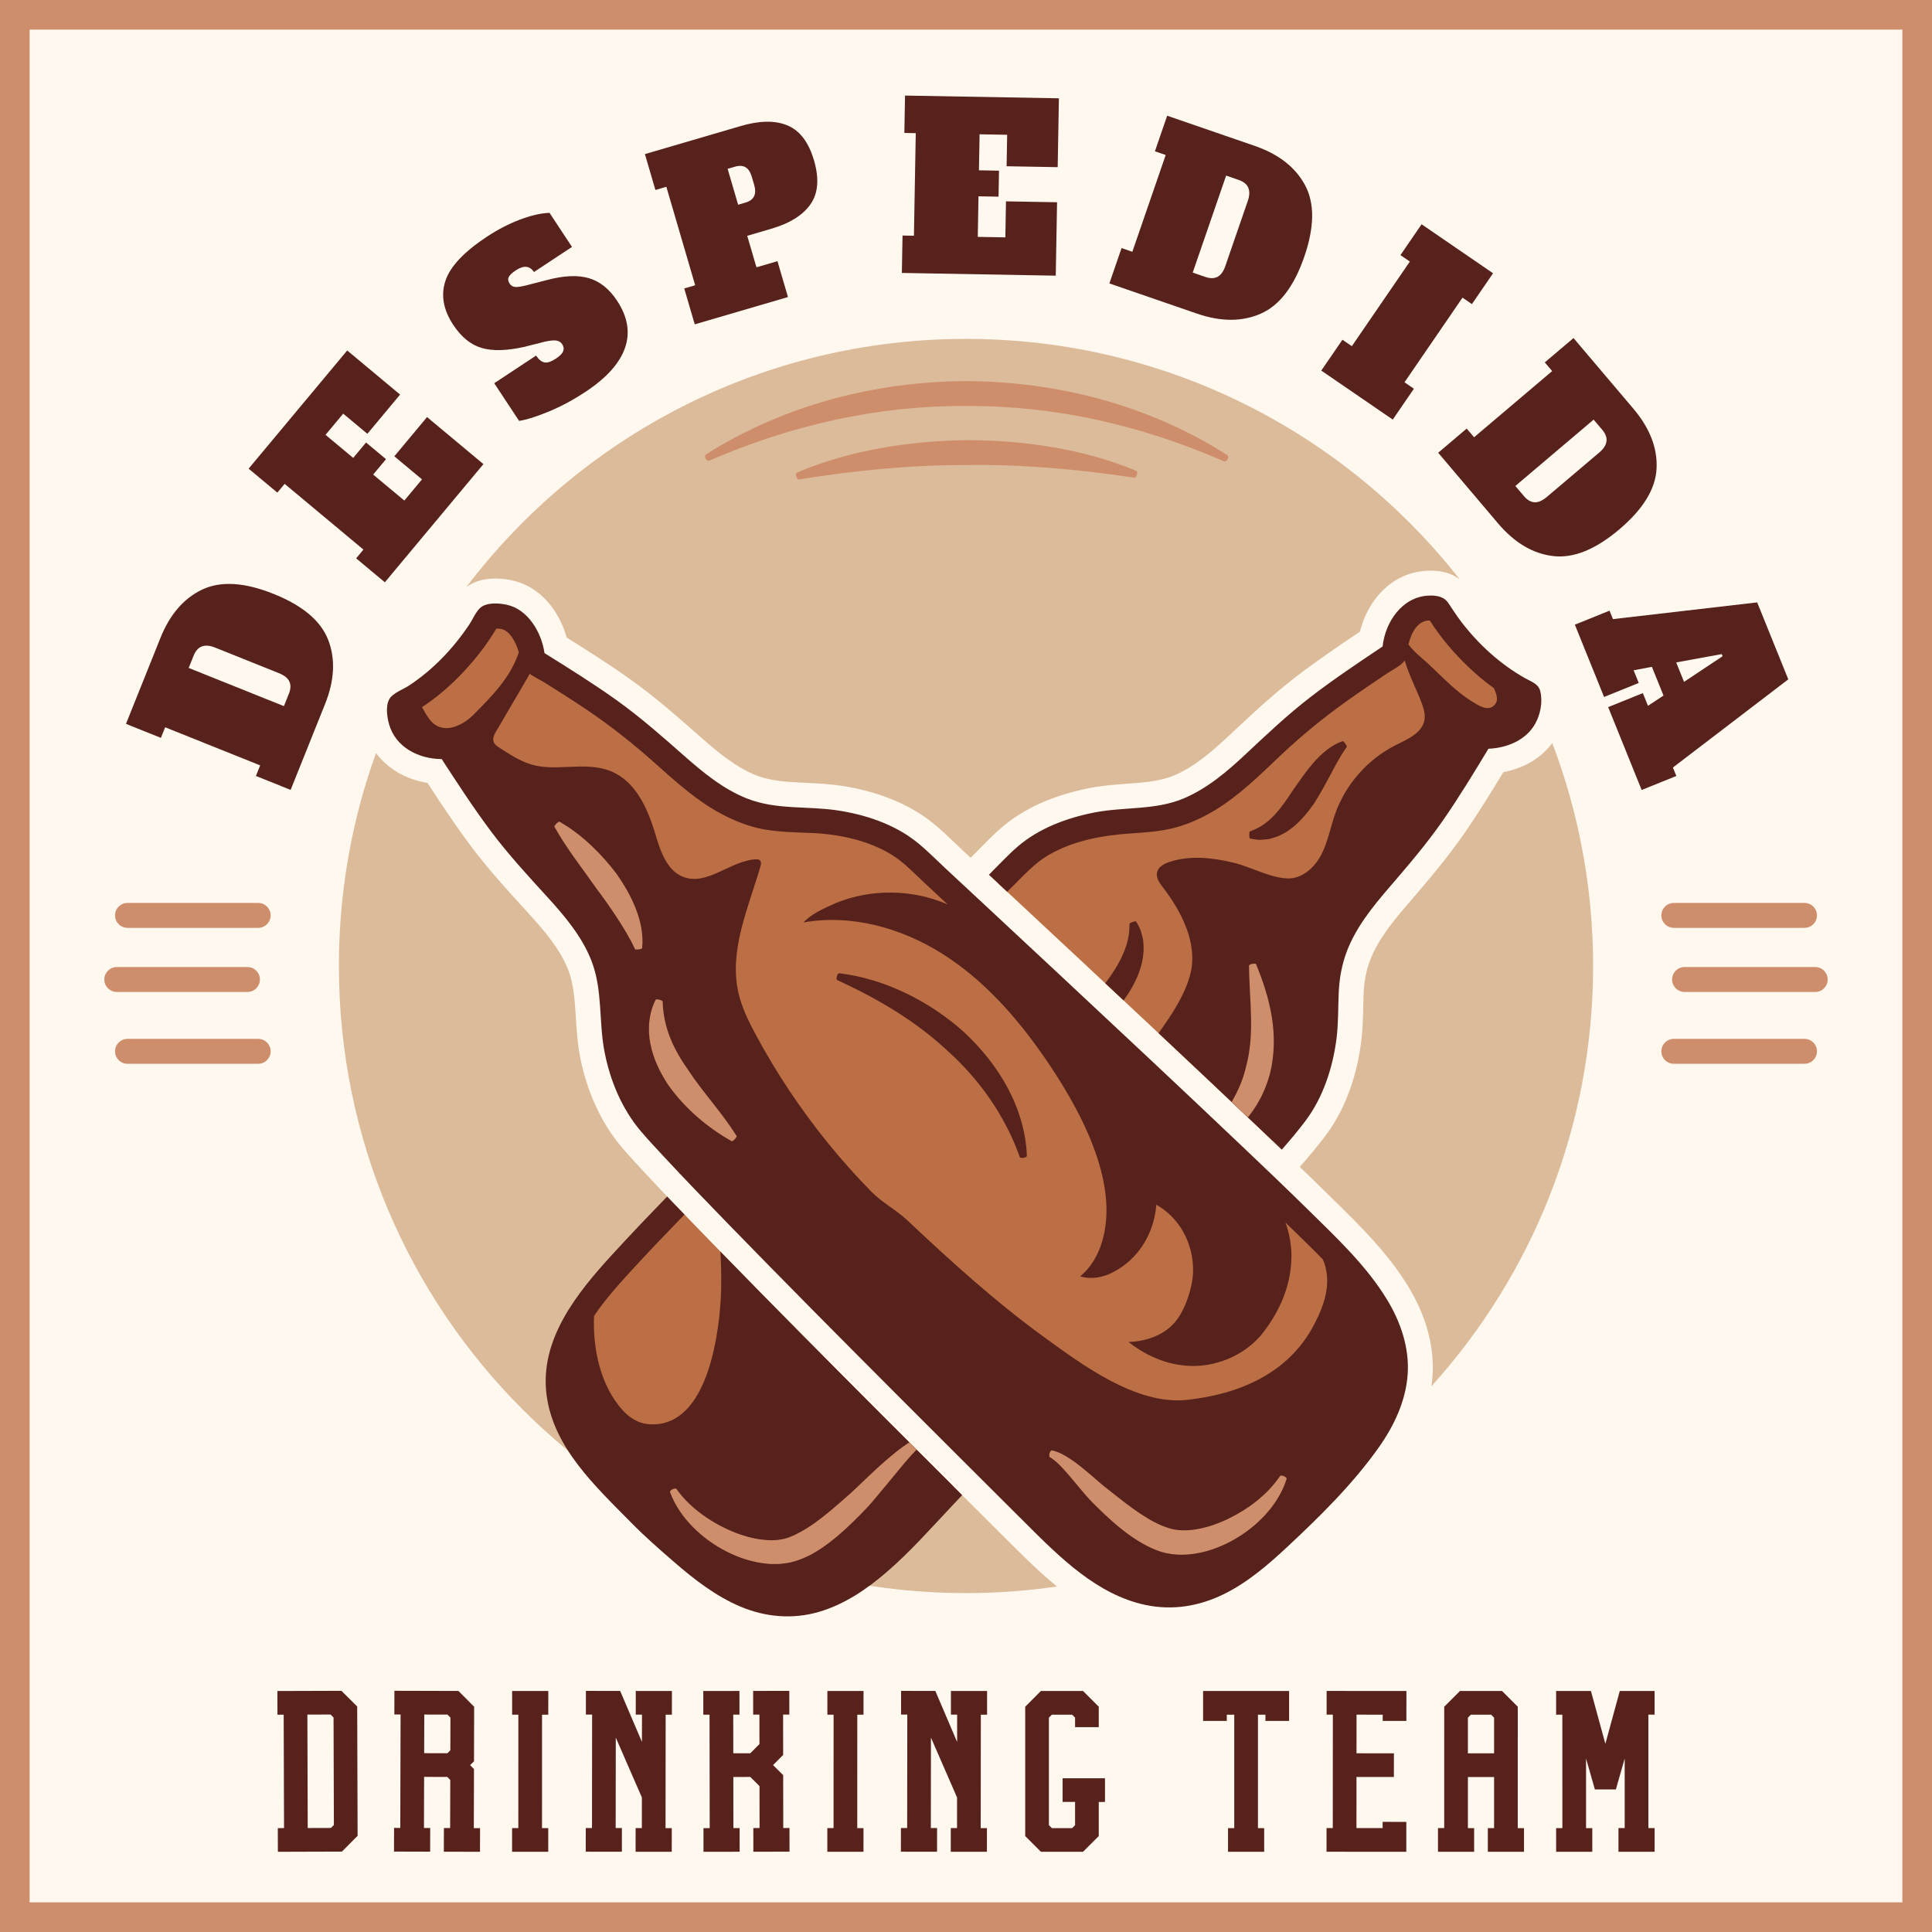 <?xml version="1.0" encoding="UTF-8"?>
<svg id="Layer_1" xmlns="http://www.w3.org/2000/svg" baseProfile="tiny" version="1.2" viewBox="0 0 850.394 850.394">
  <!-- Generator: Adobe Illustrator 29.8.1, SVG Export Plug-In . SVG Version: 2.1.1 Build 2)  -->
  <g id="Design">
    <rect x="-.163" y="-.164" width="850.721" height="850.721" fill="#fff8ee"/>
    <g>
      <path d="M465.263,698.319c-13.082,1.902-26.456,2.905-40.065,2.905-152.445,0-276.027-123.582-276.027-276.027,0-32.909,5.771-64.468,16.336-93.734,5.15,6.906,13.214,11.658,22.651,13.144,6.048,9.281,12.32,18.747,19.113,27.817,7.556,10.086,15.95,19.286,24.067,28.182l1.551,1.699c6.479,7.106,13.688,15.454,17.242,24.633,2.41,6.223,2.854,13.324,3.323,20.842.343,5.497.697,11.181,1.819,17.048,2.994,15.668,9.404,29.609,18.538,40.316,3.035,3.559,6.196,6.958,9.254,10.243l.701.755c10.005,10.763,20.315,21.41,29.194,30.542,25.301,26.028,51.096,51.97,75.203,76.128,17.033,17.07,34.113,34.089,51.196,51.11l4.78,4.762c6.563,6.541,13.503,13.438,21.126,19.635ZM249.43,280.633c9.428,5.891,19.072,11.993,28.334,18.619,10.915,7.807,20.872,16.59,30.502,25.082,7.58,6.685,15.667,13.447,24.676,16.975,6.522,2.553,13.933,2.899,21.779,3.264,4.994.233,10.158.474,15.494,1.276,15.837,2.38,29.615,7.909,39.845,15.99,3.674,2.903,6.951,6.042,10.12,9.078,1.158,1.11,2.315,2.218,3.481,3.303l3.585,3.336c.271-.269.541-.537.812-.805,1.157-1.147,2.302-2.316,3.449-3.487,2.869-2.928,5.833-5.954,9.125-8.81,9.816-8.516,22.905-14.43,38.904-17.576,5.621-1.106,11.087-1.505,16.373-1.889,7.598-.554,14.773-1.077,20.931-3.693,8.271-3.515,15.598-9.509,24.056-17.429l1.473-1.38c8.823-8.266,17.946-16.815,27.981-24.524,9.203-7.069,18.819-13.609,28.234-19.921,3.283-13.424,13.627-25.951,29.38-26.814.645-.035,1.288-.054,1.929-.054,5.723,0,9.784,1.691,12.648,3.856-50.528-64.45-129.099-105.863-217.345-105.863-89.788,0-169.551,42.882-219.961,109.271,2.652-1.97,6.716-3.793,12.765-3.793,3.017,0,5.705.448,7.429.824,12.807,2.792,20.869,13.911,23.998,25.161ZM630.052,610.189c44.232-48.95,71.173-113.823,71.173-184.993,0-34.566-6.372-67.64-17.976-98.134-4.889,6.6-12.501,11.133-21.51,12.797-5.571,9.172-11.347,18.531-17.612,27.54-7.529,10.827-16.03,20.724-24.251,30.295l-.413.48c-6.404,7.454-12.941,15.476-16.346,24.377-1.747,4.564-2.675,9.361-2.92,15.092-.085,1.985-.128,3.971-.171,5.958-.105,4.801-.214,9.766-.865,14.904-1.428,11.264-5.334,27.613-15.832,41.527-3.562,4.723-7.369,9.221-11.219,13.601,3.865,3.723,7.718,7.442,11.503,11.164l3.153,3.094c11.871,11.627,24.146,23.65,33.175,38.512,7.819,12.868,11.489,26.426,10.61,39.206-.105,1.523-.275,3.05-.501,4.578Z" fill="#dcbb9a"/>
      <path d="M419.622,654.22c-6.457,6.855-11.585,12.292-14.857,15.768-15.575,16.545-35.284,36.929-60.119,36.053-22.533-.795-41.874-20.49-57.563-34.489l-4.256-4.07c-14.688-15.046-35.231-33.485-37.035-55.959-1.989-24.77,17.94-44.949,33.321-61.674,4.059-4.414,10.425-11.049,18.367-19.191,5.395,5.636,10.65,11.057,15.477,16.022,25.301,26.028,51.095,51.97,75.203,76.128,10.467,10.492,20.969,20.947,31.462,31.411ZM672.623,305.412s-11.361-5.159-22.427-15.74c-11.066-10.581-17.563-21.68-17.563-21.68,0,0-8.382-2.311-13.634,4.887-5.253,7.198-5.085,14.691-5.085,14.691-15.601,10.454-31.632,20.957-45.938,33.517-15.983,14.032-29.37,30.822-50.345,37.385-11.671,3.651-24.576,2.094-36.454,4.872-11.321,2.648-23.093,6.826-31.405,15.059-2.893,2.865-6.429,6.367-10.47,10.37,12.038,11.205,24.07,22.417,36.088,33.642,24.184,22.587,52.274,48.86,79.594,74.833,1.74,1.655,3.433,3.279,5.158,4.923,3.407-3.912,6.303-7.312,8.554-10.061,7.412-9.052,11.497-20.621,13.635-32.049,2.244-11.991.109-24.812,3.233-36.635,5.615-21.248,21.789-35.375,35.09-51.971,11.906-14.856,21.679-31.34,31.423-47.395,0,0,10.984.726,16.681-5.233,5.697-5.961,3.864-13.416,3.864-13.416ZM197.319,328.516c10.288,15.8,20.621,32.03,33.042,46.559,13.875,16.231,30.555,29.891,36.866,51.034,3.512,11.764,1.777,24.699,4.411,36.66,2.509,11.4,6.978,22.879,14.703,31.726,27.642,31.655,146.31,149.497,170.163,173.277,16.156,16.107,36.583,35.933,61.475,34.264,22.585-1.515,41.367-21.894,56.665-36.441l4.141-4.219c14.26-15.565,34.286-34.722,35.382-57.332,1.207-24.919-19.433-44.534-35.401-60.827-26.062-26.595-142.972-135.255-176.708-166.609-8.604-7.996-20.549-11.814-31.994-14.111-12.008-2.41-24.907-.436-36.735-3.728-21.257-5.917-35.225-22.34-51.71-35.911-14.756-12.148-31.176-22.177-47.165-32.17,0,0-.07-7.524-5.57-14.58-5.501-7.056-13.838-4.47-13.838-4.47,0,0-6.166,11.345-16.933,22.314-10.768,10.97-22.004,16.509-22.004,16.509,0,0-1.602,7.54,4.305,13.338,5.905,5.799,16.905,4.721,16.905,4.721Z" fill="#bc6e44"/>
      <path d="M610.565,572.102c-9.085-14.952-22.246-27.283-34.646-39.479-9.398-9.244-18.943-18.34-28.496-27.423-26.368-25.07-52.932-49.933-79.523-74.766-12.303-11.489-24.617-22.967-36.939-34.435-4.923-4.582-9.847-9.162-14.772-13.741-4.251-3.952-8.374-8.207-12.93-11.806-9.81-7.75-22.416-11.908-34.675-13.751-13.323-2.002-26.846-.163-39.643-5.173-10.528-4.122-19.479-11.507-27.864-18.902-9.652-8.513-19.211-16.949-29.697-24.449-10.273-7.348-21.004-14.02-31.717-20.703-1.301-9.207-7.312-19.261-16.57-21.28-3.415-.745-9.154-1.212-11.929,1.562-1.95,1.95-3.18,5.032-4.702,7.294-7.043,10.464-15.885,19.771-26.448,26.72-2.388,1.571-5.745,2.767-7.787,4.809-2.774,2.774-1.956,8.661-1.043,11.989,2.853,10.381,13.101,15.499,23.235,15.545,6.978,10.734,13.953,21.481,21.632,31.733,7.698,10.278,16.307,19.596,24.944,29.067,7.63,8.369,15.225,17.37,19.365,28.062,4.961,12.811,3.151,26.518,5.688,39.793,2.436,12.746,7.645,25.332,16.11,35.254,3.106,3.64,6.385,7.143,9.642,10.647,9.534,10.256,19.267,20.326,29.026,30.366,24.828,25.542,49.939,50.811,75.1,76.025,18.477,18.515,37.01,36.973,55.537,55.436,14.88,14.828,31.374,31.423,52.714,35.936,11.829,2.502,23.466.612,34.272-4.639,10.446-5.075,19.503-12.831,27.941-20.701,14.475-13.501,29.055-27.809,40.503-44.012,6.746-9.548,11.899-20.421,12.71-32.221.797-11.568-3.092-22.971-9.038-32.757ZM258.277,312.405c10.797,7.283,20.842,15.298,30.543,23.973,8.993,8.043,18.144,16.267,28.874,21.95,5.641,2.988,11.757,5.442,18.047,6.625,7.076,1.33,14.254,1.387,21.42,1.694,12.021.514,24.7,3.138,35.108,9.442,5.56,3.368,10.156,8.344,14.9,12.755,3.322,3.089,6.643,6.178,9.963,9.267-1.02-.449-2.054-.875-3.104-1.265-15.644-5.814-33.788-5.295-48.906,1.885-3.275,1.555-7.699,3.433-11.524,7.302,21.019-3.748,43.011,2.341,61.08,13.712,18.07,11.371,32.559,27.69,44.732,45.23,14.947,21.536,34.065,55.128,25.507,82.162-1.778,5.618-4.887,10.918-9.446,14.653,4.753,1.493,10.03.491,14.453-1.803,11.303-5.863,18.057-17.141,19.05-29.701,10.027,5.59,16.257,16.739,16.189,28.966-.038,6.716-3.221,17.112-7.982,22.715-5.103,6.003-13.177,8.512-20.463,8.72,8.083,6.328,18.105,10.716,29.104,10.563,10.999-.153,22.983-5.363,30.227-14.797,7.363-9.587,12.201-20.57,12.388-33.106.078-5.217-.89-10.336-2.616-15.235.906.888,1.823,1.763,2.727,2.653,4.532,4.463,9.212,8.946,13.739,13.586,1.807,4.078,2.247,8.767,1.63,13.212-.79,5.69-3.14,11.04-5.84,16.103-11.163,20.933-32.817,30.089-55.677,32.51-22.266,2.358-46.047-15.441-62.942-27.716-21.348-15.508-40.881-33.237-60.064-51.304-5.049-4.755-10.954-7.664-15.852-12.632-6.702-6.799-13.057-13.952-19.074-21.362-12.038-14.828-22.686-30.782-31.738-47.594-3.206-5.953-6.24-12.089-7.724-18.68-4.182-18.574,4.349-37.238,9.704-55.472.263-.893.475-1.979-.165-2.658-.508-.539-1.344-.573-2.081-.522-11.081.756-21.201,11.705-31.613,7.791-7.535-2.832-10.279-11.825-12.592-19.533-3.275-10.908-8.618-22.551-19.133-26.937-11.732-4.894-24.89.671-36.494-3.46-4.542-1.617-8.636-4.267-12.682-6.894-1.111-.721-2.299-1.539-2.703-2.8-.494-1.539.35-3.152,1.164-4.543,2.14-3.656,4.28-7.311,6.421-10.967,2.278-3.892,4.556-7.782,6.835-11.674.499-.853.999-1.728,1.445-2.623,2.296,1.547,4.978,2.825,7.168,4.197,6.049,3.791,12.078,7.62,17.998,11.613ZM201.992,297.829c6.183-6.284,11.97-13.473,16.479-21.145,1.502,0,2.537.022,4.091.984,2.169,1.341,3.541,3.812,4.589,6.068.465,1.001.814,2.048,1.113,3.111.034.122.058.246.09.369-3.81,11.218-11.718,19.047-19.89,27.334-4.437,4.499-11.597,8.017-16.876,4.503-2.033-1.353-3.357-3.516-4.616-5.609-.46-.765-.853-1.514-1.222-2.198,5.915-3.83,11.415-8.513,16.24-13.416ZM443.59,478.946c4.95,9.254,8.034,19.584,8.393,29.788.062.824-2.797,1.321-3.094.585-6.563-18.418-17.913-34.33-31.877-46.843-13.699-12.834-30.606-22.937-48.497-31.061-.72-.35.038-3.151.848-3.031,20.14,2.43,39.804,12.299,55.055,26.003,7.505,7.024,14.228,15.27,19.172,24.56ZM503.205,414.313c.362,3.138.145,6.357-.565,9.392-1.408,6.114-4.403,11.506-7.777,16.22-.104.132-.219.256-.325.387-2.717-2.543-5.386-5.038-8.039-7.517,2.897-3.779,5.475-7.762,7.41-11.924,2.007-4.373,3.373-8.936,3.223-14.234.021-.427,2.746-1.427,2.985-1.001.693,1.29,1.516,2.645,2.022,4.105.386,1.464.944,3.016,1.065,4.573ZM677.973,304.237c-.795-3.303-4.081-4.238-6.698-5.719-10.979-6.217-20.39-14.805-28.061-24.8-2.05-2.671-3.833-5.492-5.711-8.277-2.054-3.043-5.504-3.449-8.937-3.261-11.363.622-18.886,11.589-19.981,22.368-10.676,7.143-21.361,14.285-31.552,22.112-10.146,7.793-19.317,16.482-28.639,25.212-8.167,7.647-16.857,15.096-27.264,19.518-12.585,5.347-26.319,3.661-39.477,6.249-12.083,2.377-24.439,6.947-33.835,15.099-4.225,3.666-8.068,7.867-12.041,11.803-.165.164-.33.328-.495.491l3.154,2.934c1.629,1.516,3.255,3.036,4.884,4.552.931-.922,1.86-1.846,2.791-2.768,4.878-4.832,9.5-9.965,15.497-13.439,11.063-6.408,23.795-8.657,36.373-9.491,6.748-.447,13.629-.896,20.16-2.774,5.994-1.724,11.785-4.427,17.088-7.696,10.316-6.359,19.031-14.909,27.766-23.212,9.502-9.032,19.547-17.268,30.235-24.863,5.792-4.116,11.685-8.089,17.588-12.042,2.208-1.479,5.755-3.126,7.496-5.499,1.815,6.38,5.282,12.788,7.572,19.057.273.749.532,1.515.74,2.29.429,1.594.649,3.229.367,4.842-1.005,5.753-7.442,8.452-12.662,11.071-12.271,6.154-22.012,17.183-26.603,30.12-2.127,5.994-3.205,12.393-6.125,18.044s-8.376,10.644-14.736,10.502c-7.749-.174-16.395-5.158-24.076-6.969-9.166-2.162-19.019-3.321-28.127-.26-2.293.771-4.755,2.09-5.343,4.437-.642,2.561,1.226,4.993,2.828,7.091,7.763,10.171,15.017,23.982,11.934,37.219-2.098,9.009-8.164,18.326-14.13,26.576,14.73,13.819,29.988,28.191,45.032,42.493.68.648,1.344,1.283,2.018,1.926,2.413,2.298,4.802,4.58,7.191,6.862,3.598-4.103,7.114-8.273,10.384-12.607,7.807-10.347,12.09-23.543,13.706-36.3.839-6.622.674-13.297.958-19.953.276-6.427,1.328-12.517,3.634-18.542,3.968-10.37,11.111-19.271,18.269-27.604,8.351-9.722,16.649-19.349,23.979-29.89,7.118-10.236,13.57-20.908,20.028-31.567,8.157-.312,16.669-3.796,20.669-11.158,2.265-4.168,3.279-9.489,2.152-14.175ZM619.957,283.652c.911-3.76,2.645-7.97,6.011-9.753,1.294-.685,2.143-.778,3.392-.769,4.714,7.449,10.642,14.387,16.957,20.422,3.45,3.296,7.224,6.47,11.221,9.326,1.441,3.111,2.358,6.098-.479,8.093-2.811,1.976-6.695-.718-9.12-2.201-7.328-4.481-13.226-10.998-19.476-16.787-2.208-2.044-6.118-4.996-8.506-8.331ZM415.749,650.354c2.585,2.579,5.167,5.162,7.753,7.74-1.411,1.499-2.82,3-4.232,4.498-9.512,10.095-18.754,20.614-29.304,29.642-8.732,7.472-18.496,14.08-29.646,17.295-11.541,3.328-23.467,2.267-34.464-2.389-10.905-4.617-20.358-11.975-29.245-19.684-6.38-5.534-12.798-11.144-18.723-17.172-15.631-15.903-34.334-33.009-37.319-56.366-3.104-24.287,13.326-44.653,28.665-61.434,7.994-8.745,16.184-17.31,24.444-25.807,2.56,2.693,5.099,5.344,7.596,7.938-7.914,8.148-15.769,16.353-23.449,24.72-5.513,6.006-11.464,12.663-16.349,19.883-.625,14.492,2.832,30.758,12.614,41.537,2.847,3.138,6.637,5.615,10.85,6.062,25.37,2.687,31.159-36.446,32.252-54.295.441-7.194.321-14.393-.09-21.587,23.966,24.596,48.265,49.034,71.058,71.876,9.179,9.199,18.387,18.368,27.589,27.543h0ZM554.378,369.692c-1.432-.107-2.832-.339-4.159-.579-.44-.081-.454-2.984-.095-3.146,4.631-1.61,7.971-4.154,10.88-7.265,2.914-3.116,5.501-6.857,8.056-10.811,2.743-3.828,5.513-8.064,8.977-12.043,3.429-3.932,7.728-7.802,12.967-9.636.411-.165,2.027,2.245,1.808,2.577-2.874,3.93-4.941,8.05-7.243,12.308-2.276,4.253-4.633,8.637-7.436,12.955-2.985,4.151-6.499,8.502-11.363,11.755-1.187.817-2.574,1.453-3.853,2.115-1.356.579-2.827.961-4.207,1.361-1.457.242-2.932.329-4.332.409Z" fill="#57211c"/>
      <g>
        <path d="M322.069,502.315c.438.247,2.439-1.854,2.172-2.279-6.602-10.493-14.927-19.323-21.054-28.648-6.476-9.113-11.241-18.805-11.511-30.638-.043-.478-2.855-1.194-3.066-.714-2.975,5.746-3.665,12.932-2.306,19.548,1.316,6.665,4.35,12.717,7.847,18.019,7.445,10.407,17.185,18.673,27.917,24.712Z" fill="#cf8e6b"/>
        <path d="M271.365,384.59c-6.871-9.023-15.189-17.201-25.096-22.921-.401-.233-2.46,1.812-2.237,2.214,5.535,9.903,12.45,18.506,18.464,27.157,3.174,4.195,6.226,8.525,9.11,12.932,2.873,4.429,5.612,8.872,7.922,13.821.202.395,3.079.023,3.115-.458.642-5.945-.698-12.038-2.854-17.523-2.174-5.52-5.181-10.562-8.423-15.223Z" fill="#cf8e6b"/>
        <path d="M312.365,202.688c17.91-7.761,36.587-13.899,55.624-17.988,19.028-4.1,38.407-6.137,57.468-5.99,19.065-.108,38.461,1.96,57.502,6.111,19.047,4.154,37.727,10.355,55.625,18.17,1.456.616,2.844-1.932,1.48-2.779-16.699-10.636-35.39-18.866-54.886-24.298-19.504-5.44-39.781-8.062-59.712-8.17-19.899.084-40.159,2.681-59.658,8.072-19.495,5.368-38.198,13.532-54.915,24.091-1.366.845.015,3.397,1.472,2.782Z" fill="#cf8e6b"/>
        <path d="M554.2,484.503c2.109-3.743,3.703-7.902,4.803-11.935,2.033-8.221,2.133-16.955.776-25.079-1.34-8.164-3.9-15.779-6.909-23.08-.246-.594-3.09-.019-3.086.623.057,7.929.759,15.774.884,23.296.143,7.526-.4,14.737-2.286,21.504-1.237,5.337-3.389,10.321-6.264,15.216,2.387,2.258,4.767,4.515,7.15,6.776,1.809-2.283,3.488-4.713,4.931-7.32Z" fill="#cf8e6b"/>
        <path d="M500.118,207.24c-23.355-9.749-49.646-13.483-74.783-13.503-25.095.36-51.314,4.38-74.562,14.281-.945.396-.118,3.177.877,3.023,24.509-3.945,49.444-6.423,73.751-6.337,24.312-.383,49.31,1.836,73.862,5.566.996.145,1.801-2.642.854-3.03Z" fill="#cf8e6b"/>
        <path d="M563.444,649.679c-5.666,8.337-13.949,14.501-22.742,18.807-4.411,2.125-9.02,3.745-13.581,4.563-4.546.82-9.066.776-12.786-.462-4.139-1.265-8.411-3.648-12.513-6.371-4.124-2.764-8.167-5.941-12.295-9.201l-3.092-2.436c-.936-.73-1.912-1.567-2.893-2.41-1.966-1.696-3.976-3.471-6.062-5.191-2.09-1.72-4.254-3.404-6.582-4.931-2.338-1.497-4.802-2.965-7.796-3.63-1.008-.217-1.61,2.635-1.017,2.98,1.964,1.089,3.768,2.861,5.494,4.675,1.728,1.834,3.39,3.797,5.06,5.796,1.672,2.001,3.337,4.042,5.119,6.094.896,1.027,1.807,2.054,2.842,3.097l2.857,2.844c3.825,3.748,7.861,7.454,12.336,10.81,4.511,3.324,9.389,6.372,15.176,8.311,6.246,1.894,12.555,1.535,18.277.202,5.752-1.362,11.071-3.738,15.915-6.75,4.829-3.03,9.224-6.694,12.881-10.993,3.647-4.281,6.629-9.186,8.259-14.481.295-.853-2.381-1.981-2.857-1.322Z" fill="#cf8e6b"/>
        <path d="M397.648,636.642c-2.427,1.742-4.709,3.609-6.946,5.52-4.467,3.82-8.702,7.883-12.837,11.871-2.113,2.067-3.944,3.712-6.202,5.663-2.159,1.891-4.287,3.75-6.426,5.527-4.27,3.546-8.606,6.8-13.082,9.182-2.185,1.253-4.537,2.265-6.543,2.821-1.074.284-2.233.426-3.373.618-1.201.002-2.371.202-3.612.098-4.927-.161-10.102-1.422-15.064-3.354-4.972-1.943-9.78-4.558-14.191-7.736-4.4-3.189-8.443-6.943-11.604-11.447-.533-.708-3.173.5-2.811,1.417,2.054,5.683,5.631,10.827,9.916,15.203,4.306,4.382,9.357,8.06,14.918,10.897,5.566,2.815,11.673,4.844,18.25,5.398,1.625.199,3.337.062,5.004.079,1.695-.177,3.409-.349,5.106-.736,3.55-.87,6.463-2.139,9.254-3.632,5.517-3.087,10.279-6.943,14.683-10.963,2.201-2.015,4.308-4.084,6.36-6.154,1.992-1.971,4.278-4.4,6.098-6.587,3.793-4.456,7.398-8.934,11.053-13.333,1.825-2.195,3.649-4.384,5.524-6.463.755-.829,1.53-1.667,2.313-2.472-1.062-1.062-2.126-2.122-3.188-3.182-.878.576-1.738,1.167-2.599,1.764Z" fill="#cf8e6b"/>
      </g>
      <g>
        <path d="M112.648,341.552l1.868-4.658-41.825-16.771-1.868,4.658-15.37-6.164,15.165-37.819c4.159-10.37,10.305-17.475,18.44-21.313,8.135-3.837,18.6-3.193,31.392,1.937,12.794,5.13,20.804,11.893,24.033,20.288,3.229,8.396,2.765,17.779-1.394,28.149l-15.165,37.819-15.277-6.126ZM127.14,305.409c.846-2.11.922-3.918.229-5.423-.695-1.503-2.221-2.729-4.582-3.675l-28.132-11.28c-4.595-1.842-7.74-.652-9.433,3.57l-2.167,5.403,41.918,16.809,2.167-5.403Z" fill="#57211c"/>
        <path d="M169.397,256.301l-12.64-10.542,3.214-3.854-34.682-28.928-3.214,3.854-12.639-10.543,43.392-52.022,23.275,19.414-14.4,17.264-10.636-8.871-7.778,9.326,12.177,10.157,5.657-6.782,8.786,7.329-5.657,6.782,13.718,11.443,7.778-9.326-12.177-10.157,14.399-17.264,24.817,20.699-43.392,52.022Z" fill="#57211c"/>
        <path d="M241.577,181.135c-5.382,2.23-9.746,3.607-13.087,4.13l-10.947-16.584,18.427-12.164c1.143,1.731,2.362,2.73,3.661,2.995,1.298.267,2.979-.283,5.045-1.647,1.73-1.142,2.799-2.227,3.202-3.256.404-1.028.255-2.072-.445-3.134-.589-.893-1.46-1.42-2.609-1.584-1.15-.162-2.84.011-5.068.52l-8.862,2.242c-7.746,1.746-14.024,1.922-18.833.526-4.81-1.395-9.001-4.8-12.577-10.217-4.349-6.588-5.495-13.028-3.434-19.319,2.06-6.29,8.144-12.771,18.251-19.444,4.858-3.207,9.746-5.73,14.662-7.574,4.917-1.842,9.221-2.82,12.915-2.934l9.897,14.993-16.752,11.058c-1.843-2.792-4.496-3.045-7.958-.76-1.675,1.106-2.724,2.099-3.145,2.978-.422.88-.282,1.851.418,2.911.627.95,1.529,1.437,2.707,1.46,1.178.025,2.892-.265,5.14-.867l8.946-2.298c7.245-1.896,13.282-2.133,18.11-.711,4.828,1.424,8.955,4.731,12.383,9.924,4.681,7.092,5.833,14.028,3.454,20.809-2.377,6.782-8.174,13.212-17.388,19.294-5.36,3.539-10.732,6.423-16.114,8.653Z" fill="#57211c"/>
        <path d="M301.176,126.966l4.816-1.41-12.688-43.343-4.816,1.41-4.624-15.796,42.284-12.378c8.284-2.425,15.129-2.494,20.54-.209,5.409,2.286,9.28,7.411,11.611,15.372,2.331,7.963,1.834,14.365-1.488,19.207-3.324,4.842-9.126,8.475-17.41,10.9l-10.499,3.073,4.06,13.87,9.247-2.707,4.624,15.796-41.032,12.011-4.624-15.796ZM328.172,89.156c3.723-1.09,4.985-3.689,3.782-7.8l-1.015-3.467c-.621-2.119-1.542-3.539-2.764-4.263-1.223-.722-2.765-.812-4.627-.266l-3.275.958,4.624,15.796,3.275-.958Z" fill="#57211c"/>
        <path d="M396.966,120.133l.293-16.457,5.018.089.804-45.155-5.017-.089.293-16.457,67.733,1.207-.539,30.304-22.479-.4.248-13.848-12.143-.216-.283,15.854,8.832.157-.205,11.439-8.83-.157-.318,17.861,12.143.216.281-15.854,22.479.4-.576,32.311-67.733-1.207Z" fill="#57211c"/>
        <path d="M493.671,109.193l4.744,1.635,14.683-42.603-4.744-1.635,5.396-15.656,38.522,13.277c10.563,3.641,17.963,9.429,22.199,17.364,4.234,7.935,4.108,18.419-.383,31.449-4.491,13.032-10.851,21.366-19.075,25.006-8.226,3.641-17.62,3.64-28.184,0l-38.522-13.277,5.363-15.561ZM530.485,121.881c2.15.741,3.959.728,5.428-.04,1.468-.768,2.615-2.353,3.444-4.757l9.876-28.655c1.613-4.681.269-7.763-4.032-9.245l-5.503-1.897-14.716,42.698,5.503,1.896Z" fill="#57211c"/>
        <path d="M581.583,163.117l9.307-13.576,4.139,2.837,25.534-37.25-4.139-2.837,9.306-13.576,31.456,21.562-9.306,13.576-4.139-2.837-25.535,37.251,4.14,2.837-9.306,13.576-31.457-21.562Z" fill="#57211c"/>
        <path d="M645.588,188.641l3.244,3.828,34.377-29.134-3.244-3.828,12.634-10.706,26.344,31.085c7.224,8.524,10.631,17.279,10.222,26.265-.41,8.985-5.872,17.935-16.387,26.845-10.516,8.912-20.238,12.831-29.169,11.762-8.932-1.07-17.01-5.867-24.233-14.391l-26.344-31.085,12.557-10.641ZM670.764,218.347c1.47,1.735,3.032,2.647,4.688,2.737,1.653.089,3.45-.688,5.391-2.332l23.122-19.596c3.777-3.201,4.195-6.537,1.254-10.008l-3.764-4.44-34.454,29.199,3.764,4.44Z" fill="#57211c"/>
        <path d="M736.355,337.834l1.504,3.722-15.26,6.167-14.741-36.476,15.261-6.167,2.256,5.583,6.843-4.497-5.114-12.655-8.046,1.52,2.257,5.583-15.261,6.167-12.86-31.823,15.261-6.167,1.504,3.722,63.488-7.363,13.688,33.87-50.778,38.814ZM737.794,291.572l3.46,8.561,16.976-11.298-.377-.931-20.059,3.668Z" fill="#57211c"/>
      </g>
    </g>
    <g>
      <path d="M150.279,744.234l-28.187.088.033,10.424,2.743-.009.157,49.925-2.743.008.032,10.422,28.187-.088,6.903-6.947-.178-56.921-6.946-6.904ZM146.816,755.973l.149,47.314-1.301,1.309-10.216.032-.156-49.924,10.216-.032,1.308,1.3Z" fill="#57211c"/>
      <path d="M208.629,778.67l-1.715-1.723,1.724-1.678.063-24.029-6.906-6.942-28.186-.075-.026,10.425,2.743.006-.132,49.923-2.743-.006-.028,10.422,15.908.042.028-10.423-2.743-.007.059-22.493,10.216.027,1.302,1.308-.055,21.188-2.743-.008-.028,10.423,15.909.043.028-10.423-2.744-.007.068-25.994ZM186.747,754.681l10.215.026,1.303,1.309-.038,14.396-1.309,1.303-10.215-.027.044-17.007Z" fill="#57211c"/>
      <polygon points="238.588 754.737 241.33 754.737 241.336 744.312 225.423 744.306 225.42 754.732 228.163 754.733 228.147 804.663 225.403 804.662 225.401 815.087 241.313 815.093 241.317 804.668 238.574 804.667 238.588 754.737" fill="#57211c"/>
      <polygon points="377.346 754.737 380.089 754.737 380.094 744.312 364.181 744.306 364.178 754.732 366.921 754.733 366.905 804.663 364.161 804.662 364.159 815.087 380.071 815.093 380.076 804.668 377.333 804.667 377.346 754.737" fill="#57211c"/>
      <polygon points="293.003 754.737 295.746 754.74 295.757 744.315 279.847 744.298 279.835 754.722 282.578 754.725 282.565 766.744 272.971 744.288 257.9 744.272 257.888 754.696 260.631 754.699 260.575 804.629 257.831 804.625 257.819 815.05 273.73 815.068 273.742 804.643 270.998 804.641 271.045 764.818 282.536 791.195 282.522 804.654 279.779 804.651 279.767 815.075 295.678 815.093 295.69 804.669 292.946 804.665 293.003 754.737" fill="#57211c"/>
      <polygon points="431.728 754.737 434.471 754.74 434.482 744.315 418.572 744.298 418.56 754.722 421.303 754.725 421.29 766.744 411.696 744.288 396.625 744.272 396.613 754.696 399.357 754.699 399.3 804.629 396.556 804.625 396.544 815.05 412.456 815.068 412.467 804.643 409.724 804.641 409.77 764.818 421.262 791.195 421.247 804.654 418.504 804.651 418.492 815.075 434.403 815.093 434.415 804.669 431.671 804.665 431.728 754.737" fill="#57211c"/>
      <polygon points="331.521 754.709 334.264 754.705 334.282 767.667 330.238 771.721 322.764 771.732 322.742 754.722 325.485 754.718 325.47 744.295 309.56 744.315 309.573 754.741 312.317 754.737 312.385 804.666 309.642 804.67 309.654 815.093 325.566 815.071 325.553 804.647 322.809 804.651 322.779 782.155 330.253 782.145 334.306 786.189 334.332 804.635 331.589 804.638 331.604 815.064 347.513 815.042 347.5 804.619 344.757 804.622 344.726 781.37 340.264 776.919 344.714 772.456 344.689 754.692 347.433 754.689 347.419 744.263 331.508 744.285 331.521 754.709" fill="#57211c"/>
      <polygon points="486.379 782.72 467.724 782.72 467.724 793.145 473.211 793.145 473.211 803.363 471.904 804.668 462.992 804.667 461.687 803.362 461.689 756.04 462.993 754.735 471.906 754.736 473.211 756.041 473.209 760.224 483.635 760.223 483.634 751.236 476.71 744.31 458.165 744.31 451.261 751.234 451.26 808.167 458.185 815.093 476.708 815.093 483.634 808.169 483.634 793.146 486.378 793.145 486.379 782.72" fill="#57211c"/>
      <polygon points="553.701 804.666 553.704 754.733 556.996 754.733 556.995 757.476 567.42 757.478 567.421 744.309 529.56 744.307 529.559 757.476 539.984 757.477 539.984 754.734 543.276 754.734 543.275 804.668 540.531 804.667 540.531 815.092 556.443 815.093 556.444 804.669 553.701 804.666" fill="#57211c"/>
      <polygon points="608.585 801.919 608.583 804.663 597.062 804.655 597.077 782.159 613.537 782.17 613.545 771.746 597.085 771.736 597.096 754.727 608.619 754.735 608.617 757.478 619.041 757.485 619.05 744.318 583.937 744.293 583.93 754.717 586.673 754.719 586.638 804.646 583.895 804.643 583.889 815.068 619.002 815.093 619.01 801.926 608.585 801.919" fill="#57211c"/>
      <path d="M668.061,804.668l.005-53.433-6.925-6.925h-18.522s-6.926,6.923-6.926,6.923l-.005,53.432h-2.744s0,10.425,0,10.425h15.913s0-10.423,0-10.423h-2.743s.003-22.498.003-22.498l11.523.002-.003,22.497h-2.743s0,10.425,0,10.425h15.913s0-10.424,0-10.424h-2.745ZM646.116,771.743v-15.705s1.307-1.305,1.307-1.305h8.913s1.304,1.306,1.304,1.306v15.704s-11.524,0-11.524,0Z" fill="#57211c"/>
      <polygon points="712.389 815.088 728.302 815.086 728.299 804.661 725.556 804.662 725.549 754.729 728.293 754.728 728.292 744.303 712.969 744.304 706.623 767.574 700.269 744.307 684.945 744.309 684.946 754.735 687.689 754.734 687.697 804.668 684.953 804.669 684.955 815.093 700.867 815.091 700.865 804.667 698.122 804.667 698.118 774.02 702.01 787.656 711.239 787.655 715.128 774.018 715.132 804.665 712.388 804.666 712.389 815.088" fill="#57211c"/>
    </g>
    <path d="M850.557,850.558H-.163V-.164h850.721v850.721ZM13.043,837.351h824.308V13.042H13.043v824.308Z" fill="#cf8e6b"/>
    <path d="M736.752,408.409h57.518c3.03,0,5.487-2.456,5.487-5.487s-2.456-5.487-5.487-5.487h-57.518c-3.03,0-5.487,2.456-5.487,5.487,0,3.03,2.457,5.487,5.487,5.487Z" fill="#cf8e6b"/>
    <path d="M798.996,425.651h-57.518c-3.03,0-5.487,2.456-5.487,5.487s2.457,5.487,5.487,5.487h57.518c3.03,0,5.487-2.456,5.487-5.487s-2.456-5.487-5.487-5.487Z" fill="#cf8e6b"/>
    <path d="M794.269,457.266h-57.518c-3.03,0-5.487,2.456-5.487,5.487,0,3.03,2.457,5.487,5.487,5.487h57.518c3.03,0,5.487-2.456,5.487-5.487s-2.456-5.487-5.487-5.487Z" fill="#cf8e6b"/>
    <path d="M113.643,457.266h-57.518c-3.03,0-5.487,2.456-5.487,5.487s2.456,5.487,5.487,5.487h57.518c3.03,0,5.486-2.456,5.487-5.487,0-3.03-2.456-5.487-5.487-5.487Z" fill="#cf8e6b"/>
    <path d="M108.916,436.624c3.03,0,5.487-2.456,5.487-5.487,0-3.03-2.456-5.487-5.487-5.487h-57.518c-3.03,0-5.487,2.456-5.487,5.487s2.456,5.487,5.487,5.487h57.518Z" fill="#cf8e6b"/>
    <path d="M113.643,397.435h-57.518c-3.03,0-5.487,2.456-5.487,5.487s2.456,5.487,5.487,5.487h57.518c3.03,0,5.486-2.456,5.487-5.487,0-3.03-2.456-5.487-5.487-5.487Z" fill="#cf8e6b"/>
  </g>
  <rect id="TextBoundries---AlfaSlabOne-Regular---57211c---uppercase" x="280.406" y="221.426" width="289.582" height="68.187" fill="none"/>
</svg>